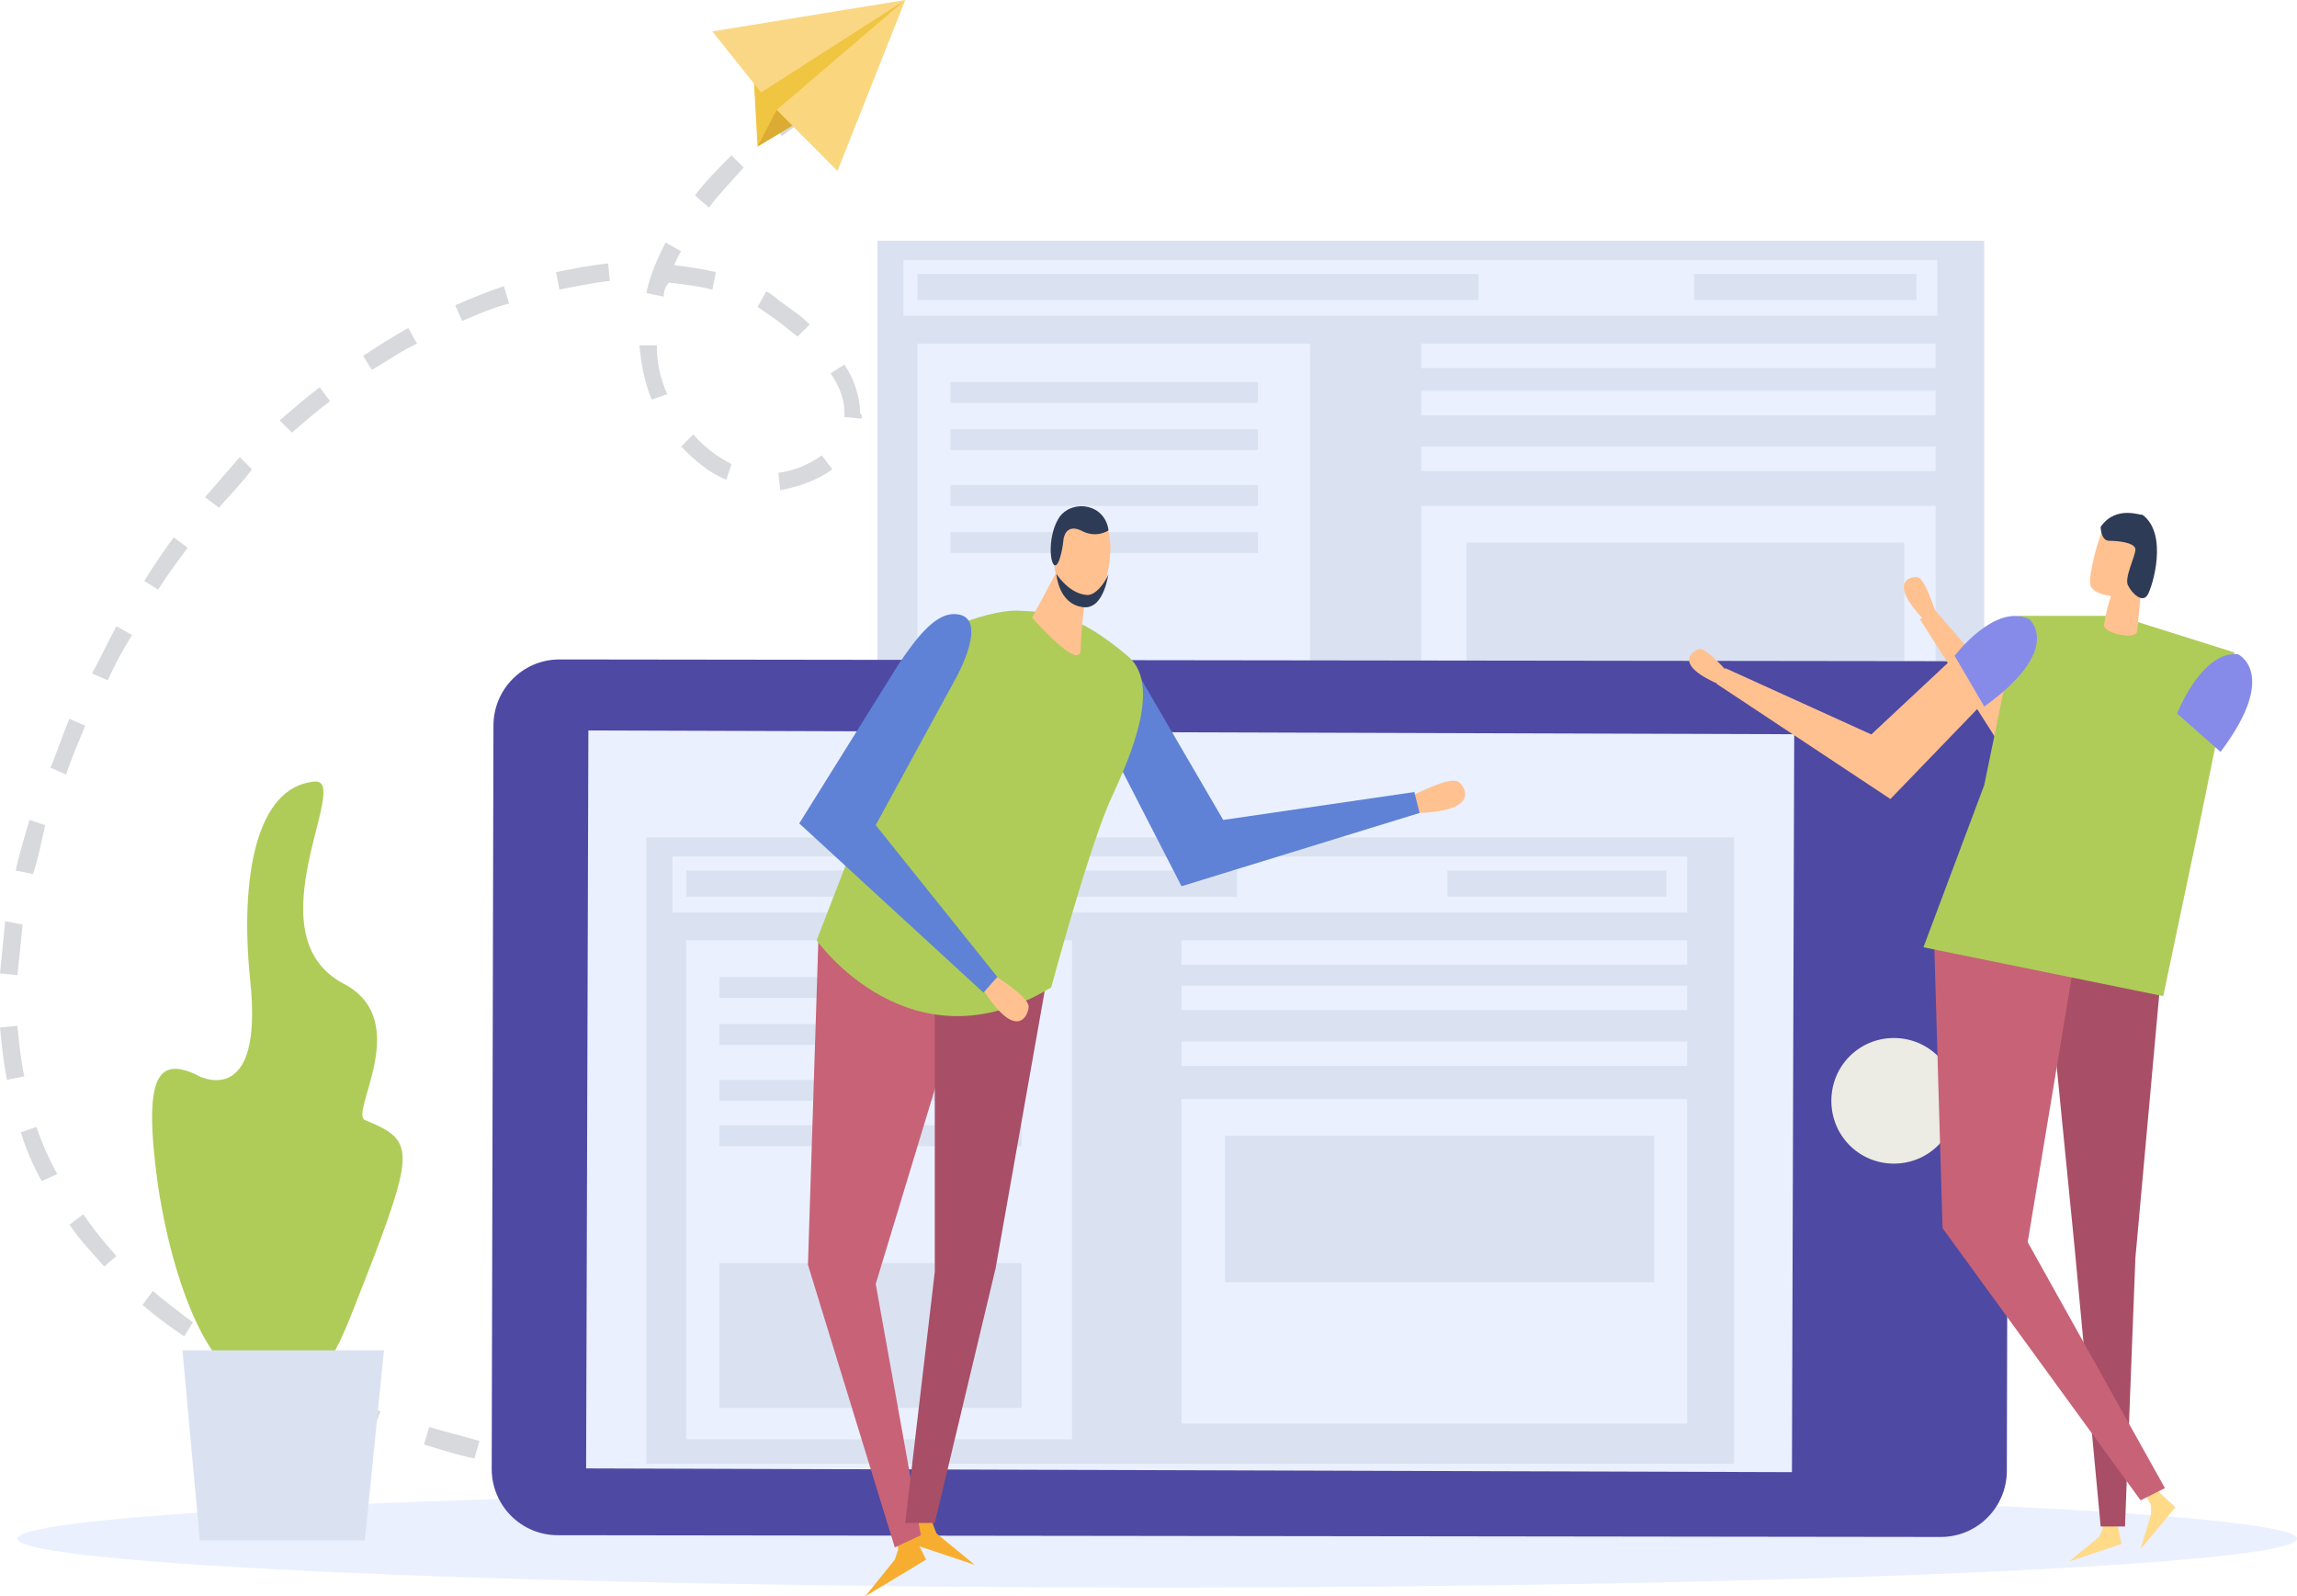 <svg xmlns:xlink="http://www.w3.org/1999/xlink" xmlns="http://www.w3.org/2000/svg" width="177" height="123" viewBox="0 0 177 123" fill="none">
  <path d="M152.9 18.551H67.614V67.751H152.9V18.551Z" fill="#DAE2F2"/>
  <path d="M149.285 20.029H69.622V24.331H149.285V20.029Z" fill="#EAF0FE"/>
  <path d="M100.952 26.482H70.693V65.6H100.952V26.482Z" fill="#EAF0FE"/>
  <path d="M96.935 51.889H73.237V63.315H96.935V51.889Z" fill="#DAE2F2"/>
  <path d="M96.935 29.439H73.237V31.052H96.935V29.439Z" fill="#DAE2F2"/>
  <path d="M96.935 33.069H73.237V34.682H96.935V33.069Z" fill="#DAE2F2"/>
  <path d="M96.935 37.37H73.237V38.984H96.935V37.37Z" fill="#DAE2F2"/>
  <path d="M96.935 41H73.237V42.613H96.935V41Z" fill="#DAE2F2"/>
  <path d="M149.151 26.482H109.52V28.364H149.151V26.482Z" fill="#EAF0FE"/>
  <path d="M149.151 30.111H109.52V31.993H149.151V30.111Z" fill="#EAF0FE"/>
  <path d="M149.151 34.413H109.52V36.295H149.151V34.413Z" fill="#EAF0FE"/>
  <path d="M149.151 38.983H109.52V64.525H149.151V38.983Z" fill="#EAF0FE"/>
  <path d="M146.741 41.806H113.002V53.233H146.741V41.806Z" fill="#DAE2F2"/>
  <path d="M113.939 21.105H70.693V23.121H113.939V21.105Z" fill="#DAE2F2"/>
  <path d="M147.679 21.105H130.541V23.121H147.679V21.105Z" fill="#DAE2F2"/>
  <path d="M177 118.564C177 120.58 137.637 122.328 89.169 122.328C40.702 122.328 1.339 120.58 1.339 118.564C1.339 116.548 40.702 114.8 89.169 114.8C137.637 114.8 177 116.548 177 118.564Z" fill="#EAF0FE"/>
  <path d="M73.504 116.682H72.567V115.338H73.504C75.379 115.338 76.584 115.338 76.584 115.338V116.682C76.584 116.682 75.513 116.682 73.504 116.682ZM68.551 116.682C67.346 116.682 66.007 116.548 64.534 116.548L64.668 115.203C66.141 115.338 67.48 115.338 68.685 115.338L68.551 116.682ZM60.517 116.144C59.178 116.01 57.84 115.875 56.501 115.741L56.635 114.397C57.974 114.531 59.312 114.666 60.651 114.8L60.517 116.144ZM52.35 115.338C51.011 115.203 49.672 114.934 48.334 114.8L48.601 113.456C49.94 113.725 51.279 113.859 52.618 113.993L52.35 115.338ZM44.451 114.128C43.112 113.859 41.773 113.59 40.434 113.321L40.702 111.977C42.041 112.246 43.38 112.515 44.585 112.784L44.451 114.128ZM36.551 112.38C35.213 112.111 34.008 111.708 32.669 111.305L33.07 109.961C34.409 110.364 35.614 110.633 36.953 111.036L36.551 112.38ZM28.786 110.095C27.447 109.692 26.242 109.154 25.037 108.616L25.573 107.407C26.778 107.944 27.983 108.348 29.322 108.751L28.786 110.095ZM21.288 107.003C20.083 106.466 18.878 105.793 17.673 105.121L18.343 103.911C19.414 104.584 20.619 105.121 21.824 105.793L21.288 107.003ZM14.192 102.97C12.987 102.164 11.916 101.357 10.979 100.551L11.782 99.475C12.719 100.282 13.79 101.089 14.862 101.895L14.192 102.97ZM8.033 97.593C7.096 96.518 6.159 95.577 5.356 94.367L6.427 93.561C7.23 94.77 8.033 95.712 8.97 96.787L8.033 97.593ZM3.213 91.007C2.544 89.797 2.008 88.587 1.607 87.243L2.812 86.839C3.213 88.049 3.749 89.259 4.418 90.469L3.213 91.007ZM0.536 83.21C0.268 81.866 0.134 80.521 0 79.177L1.339 79.043C1.473 80.387 1.607 81.731 1.874 82.941L0.536 83.21ZM1.339 75.144L0 75.01C0.134 73.666 0.268 72.321 0.402 70.977L1.741 71.246C1.607 72.59 1.473 73.934 1.339 75.144ZM2.544 67.347L1.205 67.079C1.473 65.869 1.874 64.525 2.276 63.18L3.481 63.584C3.213 64.793 2.946 66.138 2.544 67.347ZM5.088 59.685L3.883 59.148C4.418 57.938 4.82 56.593 5.356 55.384L6.561 55.921C6.025 57.266 5.489 58.475 5.088 59.685ZM8.301 52.426L7.096 51.889C7.766 50.679 8.301 49.469 8.97 48.259L10.175 48.931C9.506 50.007 8.837 51.216 8.301 52.426ZM12.184 45.436L11.113 44.764C11.782 43.688 12.585 42.479 13.389 41.403L14.46 42.21C13.657 43.285 12.853 44.361 12.184 45.436ZM16.87 39.118L15.799 38.312C16.736 37.236 17.539 36.295 18.477 35.22L19.414 36.161C18.744 37.102 17.807 38.043 16.87 39.118ZM60.116 37.774L59.982 36.429C61.187 36.295 62.392 35.757 63.329 35.085L64.132 36.161C63.061 36.967 61.589 37.505 60.116 37.774ZM55.965 36.967C54.626 36.429 53.555 35.489 52.484 34.413L53.421 33.472C54.225 34.413 55.296 35.22 56.367 35.757L55.965 36.967ZM22.493 33.338L21.556 32.397C22.627 31.456 23.564 30.649 24.635 29.843L25.439 30.918C24.502 31.59 23.43 32.531 22.493 33.338ZM66.409 32.262L65.07 32.128C65.07 31.993 65.07 31.859 65.07 31.725C65.07 30.784 64.668 29.708 63.998 28.767L65.07 28.095C65.873 29.305 66.275 30.649 66.275 31.859C66.409 31.859 66.409 32.128 66.409 32.262ZM50.208 30.784C49.672 29.439 49.405 28.095 49.271 26.616H50.61C50.61 27.961 50.877 29.171 51.413 30.38L50.208 30.784ZM28.652 28.498L27.983 27.423C29.188 26.616 30.259 25.944 31.464 25.272L32.133 26.482C30.928 27.02 29.857 27.826 28.652 28.498ZM61.455 25.944C60.785 25.407 59.982 24.734 59.178 24.197C58.911 24.062 58.643 23.793 58.375 23.659L59.045 22.449C59.312 22.584 59.714 22.852 59.982 23.121C60.919 23.793 61.722 24.331 62.392 25.003L61.455 25.944ZM35.614 24.734L35.079 23.525C36.284 22.987 37.623 22.449 38.828 22.046L39.229 23.39C38.158 23.659 36.819 24.197 35.614 24.734ZM51.145 22.852L49.806 22.584C50.074 21.239 50.61 20.029 51.279 18.685L52.484 19.357C52.216 19.761 52.083 20.164 51.949 20.433C53.02 20.567 54.091 20.702 55.162 20.971L54.894 22.315C53.823 22.046 52.752 21.912 51.547 21.777C51.279 22.046 51.145 22.449 51.145 22.852ZM43.112 22.315L42.844 20.971C44.183 20.702 45.522 20.433 46.861 20.298L46.995 21.643C45.79 21.777 44.451 22.046 43.112 22.315ZM54.626 15.997L53.555 15.056C54.359 13.98 55.296 13.039 56.367 11.964L57.304 12.905C56.367 13.98 55.43 14.921 54.626 15.997ZM60.25 10.485L59.446 9.41C60.25 8.738 61.187 8.066 62.258 7.393L63.061 8.469C61.99 9.141 61.187 9.813 60.25 10.485Z" fill="#D7D9DD"/>
  <path d="M61.053 9.679L58.375 11.292L58.107 6.452L69.756 0L61.053 9.679Z" fill="#F0C542"/>
  <path d="M64.534 13.174L69.756 0L59.848 8.469L64.534 13.174Z" fill="#FAD77E"/>
  <path d="M69.756 0L58.643 7.125L54.894 2.42L69.756 0Z" fill="#FAD784"/>
  <path d="M58.375 11.292L59.848 8.469L61.053 9.679L58.375 11.292Z" fill="#DBAB33"/>
  <path d="M149.687 50.947C152.498 50.947 154.775 53.233 154.775 56.056L154.641 113.321C154.641 116.144 152.365 118.43 149.553 118.43L42.978 118.295C40.166 118.295 37.89 116.01 37.89 113.187L38.024 55.921C38.024 53.098 40.3 50.813 43.112 50.813L149.687 50.947Z" fill="#4E49A3"/>
  <path d="M45.339 56.286L45.164 113.148L138.082 113.437L138.257 56.575L45.339 56.286Z" fill="#EAF0FE"/>
  <path d="M145.938 79.984C148.616 79.984 150.758 82.135 150.758 84.823C150.758 87.511 148.616 89.662 145.938 89.662C143.26 89.662 141.118 87.511 141.118 84.823C141.118 82.135 143.26 79.984 145.938 79.984Z" fill="#ECEBE4"/>
  <path d="M133.62 64.525H49.806V112.784H133.62V64.525Z" fill="#DAE2F2"/>
  <path d="M130.005 66.003H51.815V70.305H130.005V66.003Z" fill="#EAF0FE"/>
  <path d="M82.609 72.456H52.886V110.902H82.609V72.456Z" fill="#EAF0FE"/>
  <path d="M78.726 97.325H55.43V108.482H78.726V97.325Z" fill="#DAE2F2"/>
  <path d="M78.726 75.279H55.43V76.892H78.726V75.279Z" fill="#DAE2F2"/>
  <path d="M78.726 78.908H55.43V80.521H78.726V78.908Z" fill="#DAE2F2"/>
  <path d="M78.726 83.21H55.43V84.823H78.726V83.21Z" fill="#DAE2F2"/>
  <path d="M78.726 86.705H55.43V88.318H78.726V86.705Z" fill="#DAE2F2"/>
  <path d="M130.005 72.456H91.044V74.338H130.005V72.456Z" fill="#EAF0FE"/>
  <path d="M130.005 75.951H91.044V77.833H130.005V75.951Z" fill="#EAF0FE"/>
  <path d="M130.005 80.252H91.044V82.134H130.005V80.252Z" fill="#EAF0FE"/>
  <path d="M130.005 84.689H91.044V109.692H130.005V84.689Z" fill="#EAF0FE"/>
  <path d="M127.461 87.511H94.391V98.803H127.461V87.511Z" fill="#DAE2F2"/>
  <path d="M95.328 67.079H52.886V69.095H95.328V67.079Z" fill="#DAE2F2"/>
  <path d="M128.399 67.079H111.529V69.095H128.399V67.079Z" fill="#DAE2F2"/>
  <path d="M28.116 86.302C26.912 85.764 31.865 78.639 26.51 75.816C19.28 72.052 27.179 59.954 24.234 60.223C19.681 60.626 18.477 67.751 19.28 75.547C20.351 85.629 15.263 82.941 15.129 82.806C12.184 81.462 10.979 82.806 12.184 91.41C13.523 100.148 16.736 106.734 19.681 106.331C19.815 106.331 20.083 106.197 20.217 106.197C20.351 106.197 20.619 106.331 20.753 106.331C21.154 106.331 21.556 106.197 21.958 106.062C25.573 106.197 25.706 104.718 28.786 96.921C31.999 88.452 31.732 87.78 28.116 86.302Z" fill="#AFCC58"/>
  <path d="M28.116 118.698H15.397L14.058 104.046H29.589L28.116 118.698Z" fill="#DAE2F2"/>
  <path d="M70.023 117.489L68.952 117.757L69.22 119.371L68.952 120.177L66.676 123L71.362 120.177L70.023 117.489Z" fill="#F7AE30"/>
  <path d="M70.693 115.875L71.63 116.01L71.898 117.489L72.166 118.161L75.111 120.58L69.89 118.833L70.693 115.875Z" fill="#F7AE30"/>
  <path d="M63.061 72.456L62.258 97.459L68.952 119.236L70.961 118.295L67.48 98.938L73.638 78.639L63.061 72.456Z" fill="#C86277"/>
  <path d="M72.032 77.967V97.997L69.756 117.354H72.032L76.718 97.728L81.002 73.531L72.032 77.967Z" fill="#A84E67"/>
  <path d="M108.851 61.298C108.851 61.298 111.663 59.82 112.332 60.223C112.868 60.492 114.207 62.508 109.253 62.643L108.851 61.298Z" fill="#FFC190"/>
  <path d="M84.483 55.518L91.044 68.289L109.387 62.643L108.985 61.03L94.257 63.18L87.831 52.157C87.831 52.157 85.956 48.259 83.412 49.738C83.412 49.738 83.278 52.83 84.483 55.518Z" fill="#5F82D6"/>
  <path d="M78.325 47.049C75.915 47.049 70.425 48.931 68.952 52.023C67.346 55.115 66.676 62.777 66.676 62.777L62.927 72.456C62.927 72.456 70.157 82.672 81.002 76.085C81.002 76.085 83.68 66.138 85.421 61.971C86.492 59.551 89.839 52.964 86.893 50.544C82.743 47.049 80.868 47.184 78.325 47.049Z" fill="#AFCC58"/>
  <path d="M81.404 44.092L79.529 47.587C79.529 47.587 83.278 51.889 83.278 50.007C83.278 48.259 83.814 44.764 83.814 44.764L81.404 44.092Z" fill="#FFC190"/>
  <path d="M82.341 39.79C81.939 40.462 81.002 41.807 81.136 42.882C81.27 43.957 81.538 45.839 82.609 46.511C83.68 47.184 84.483 46.377 84.751 45.974C85.153 45.302 86.358 41.269 84.751 39.79C83.68 38.849 82.743 39.252 82.341 39.79Z" fill="#FFC190"/>
  <path d="M85.421 40.866C85.421 40.866 84.483 41.538 83.278 40.866C82.073 40.328 81.939 41.538 81.939 41.672C81.939 41.807 81.672 43.689 81.27 43.554C80.868 43.42 80.734 41.135 81.672 39.79C82.743 38.446 85.153 38.849 85.421 40.866Z" fill="#2E3B57"/>
  <path d="M81.404 44.226C81.404 44.226 82.341 45.705 83.68 45.839C84.483 45.974 85.287 44.63 85.421 44.226C85.421 43.958 85.153 47.049 83.412 46.78C81.538 46.511 81.404 44.226 81.404 44.226Z" fill="#2E3B57"/>
  <path d="M76.584 75.144C76.584 75.144 79.262 76.757 79.262 77.564C79.262 78.236 78.325 80.387 75.647 76.085L76.584 75.144Z" fill="#FFC190"/>
  <path d="M69.22 51.217L61.589 63.449L75.781 76.489L76.852 75.279L67.48 63.584L73.638 52.292C73.638 52.292 76.45 47.318 73.504 47.318C72.166 47.318 70.827 48.797 69.22 51.217Z" fill="#5F82D6"/>
  <path d="M153.971 52.964L145.67 61.567L132.281 52.695L132.951 51.485L144.197 56.593L151.963 49.334C151.963 49.334 154.373 46.646 155.98 48.394C156.113 48.662 155.578 51.216 153.971 52.964Z" fill="#FFC190"/>
  <path d="M133.219 51.889C133.219 51.889 131.478 49.872 130.942 50.007C130.407 50.141 128.8 51.216 132.683 52.83L133.219 51.889Z" fill="#FFC190"/>
  <path d="M167.628 56.593L156.515 61.164L147.946 47.721L149.017 46.915L157.185 56.325L167.226 52.83C167.226 52.83 170.573 51.351 171.243 53.636C171.377 53.502 169.904 55.653 167.628 56.593Z" fill="#FFC190"/>
  <path d="M149.151 47.184C149.151 47.184 148.348 44.63 147.812 44.495C147.277 44.361 145.402 44.764 148.214 47.721L149.151 47.184Z" fill="#FFC190"/>
  <path d="M162.942 116.548L162.138 116.682L162.004 117.892L161.737 118.43L159.461 120.312L163.477 118.967L162.942 116.548Z" fill="#FFDA89"/>
  <path d="M165.753 114.397L165.218 114.934L165.753 116.01V116.682L164.95 119.371L167.628 116.144L165.753 114.397Z" fill="#FFDA89"/>
  <path d="M166.824 71.784L164.548 96.921L163.745 117.623H161.871L159.862 96.115L157.452 71.784H166.824Z" fill="#A84E67"/>
  <path d="M149.017 71.784L149.687 94.636L164.95 115.607L166.824 114.666L156.247 95.712L159.996 73.128V71.784H149.017Z" fill="#C86277"/>
  <path d="M166.691 76.757L148.214 72.993L152.9 60.492L155.578 47.453H163.21L172.18 50.276L169.636 62.777L166.691 76.757Z" fill="#AFCC58"/>
  <path d="M156.381 47.721C156.381 47.721 159.059 50.007 152.9 54.443L150.624 50.544C150.49 50.679 153.703 46.377 156.381 47.721Z" fill="#868BE9"/>
  <path d="M172.448 50.41C172.448 50.41 175.661 51.889 171.109 57.938L167.762 54.98C167.762 54.98 169.636 50.141 172.448 50.41Z" fill="#868BE9"/>
  <path d="M164.682 48.662C164.548 49.334 162.005 48.797 162.138 48.125C162.406 46.243 163.076 44.898 163.076 44.898L165.084 44.63C165.084 44.495 164.816 47.184 164.682 48.662Z" fill="#FFC190"/>
  <path d="M163.076 45.974C162.942 45.974 161.201 45.839 161.067 45.033C160.933 44.226 161.737 41.269 162.138 40.597C162.674 39.925 164.013 39.79 164.548 40.194C165.084 40.597 166.289 42.613 164.816 45.302C164.95 45.302 164.013 46.108 163.076 45.974Z" fill="#FFC190"/>
  <path d="M161.871 40.597C161.871 40.597 161.871 41.672 162.54 41.672C163.209 41.672 164.548 41.807 164.548 42.344C164.548 42.882 163.611 44.63 164.013 45.167C164.281 45.705 165.084 46.511 165.486 45.839C165.887 45.167 167.092 41.135 165.084 39.656C165.084 39.79 163.076 38.849 161.871 40.597Z" fill="#2E3B57"/>
</svg>